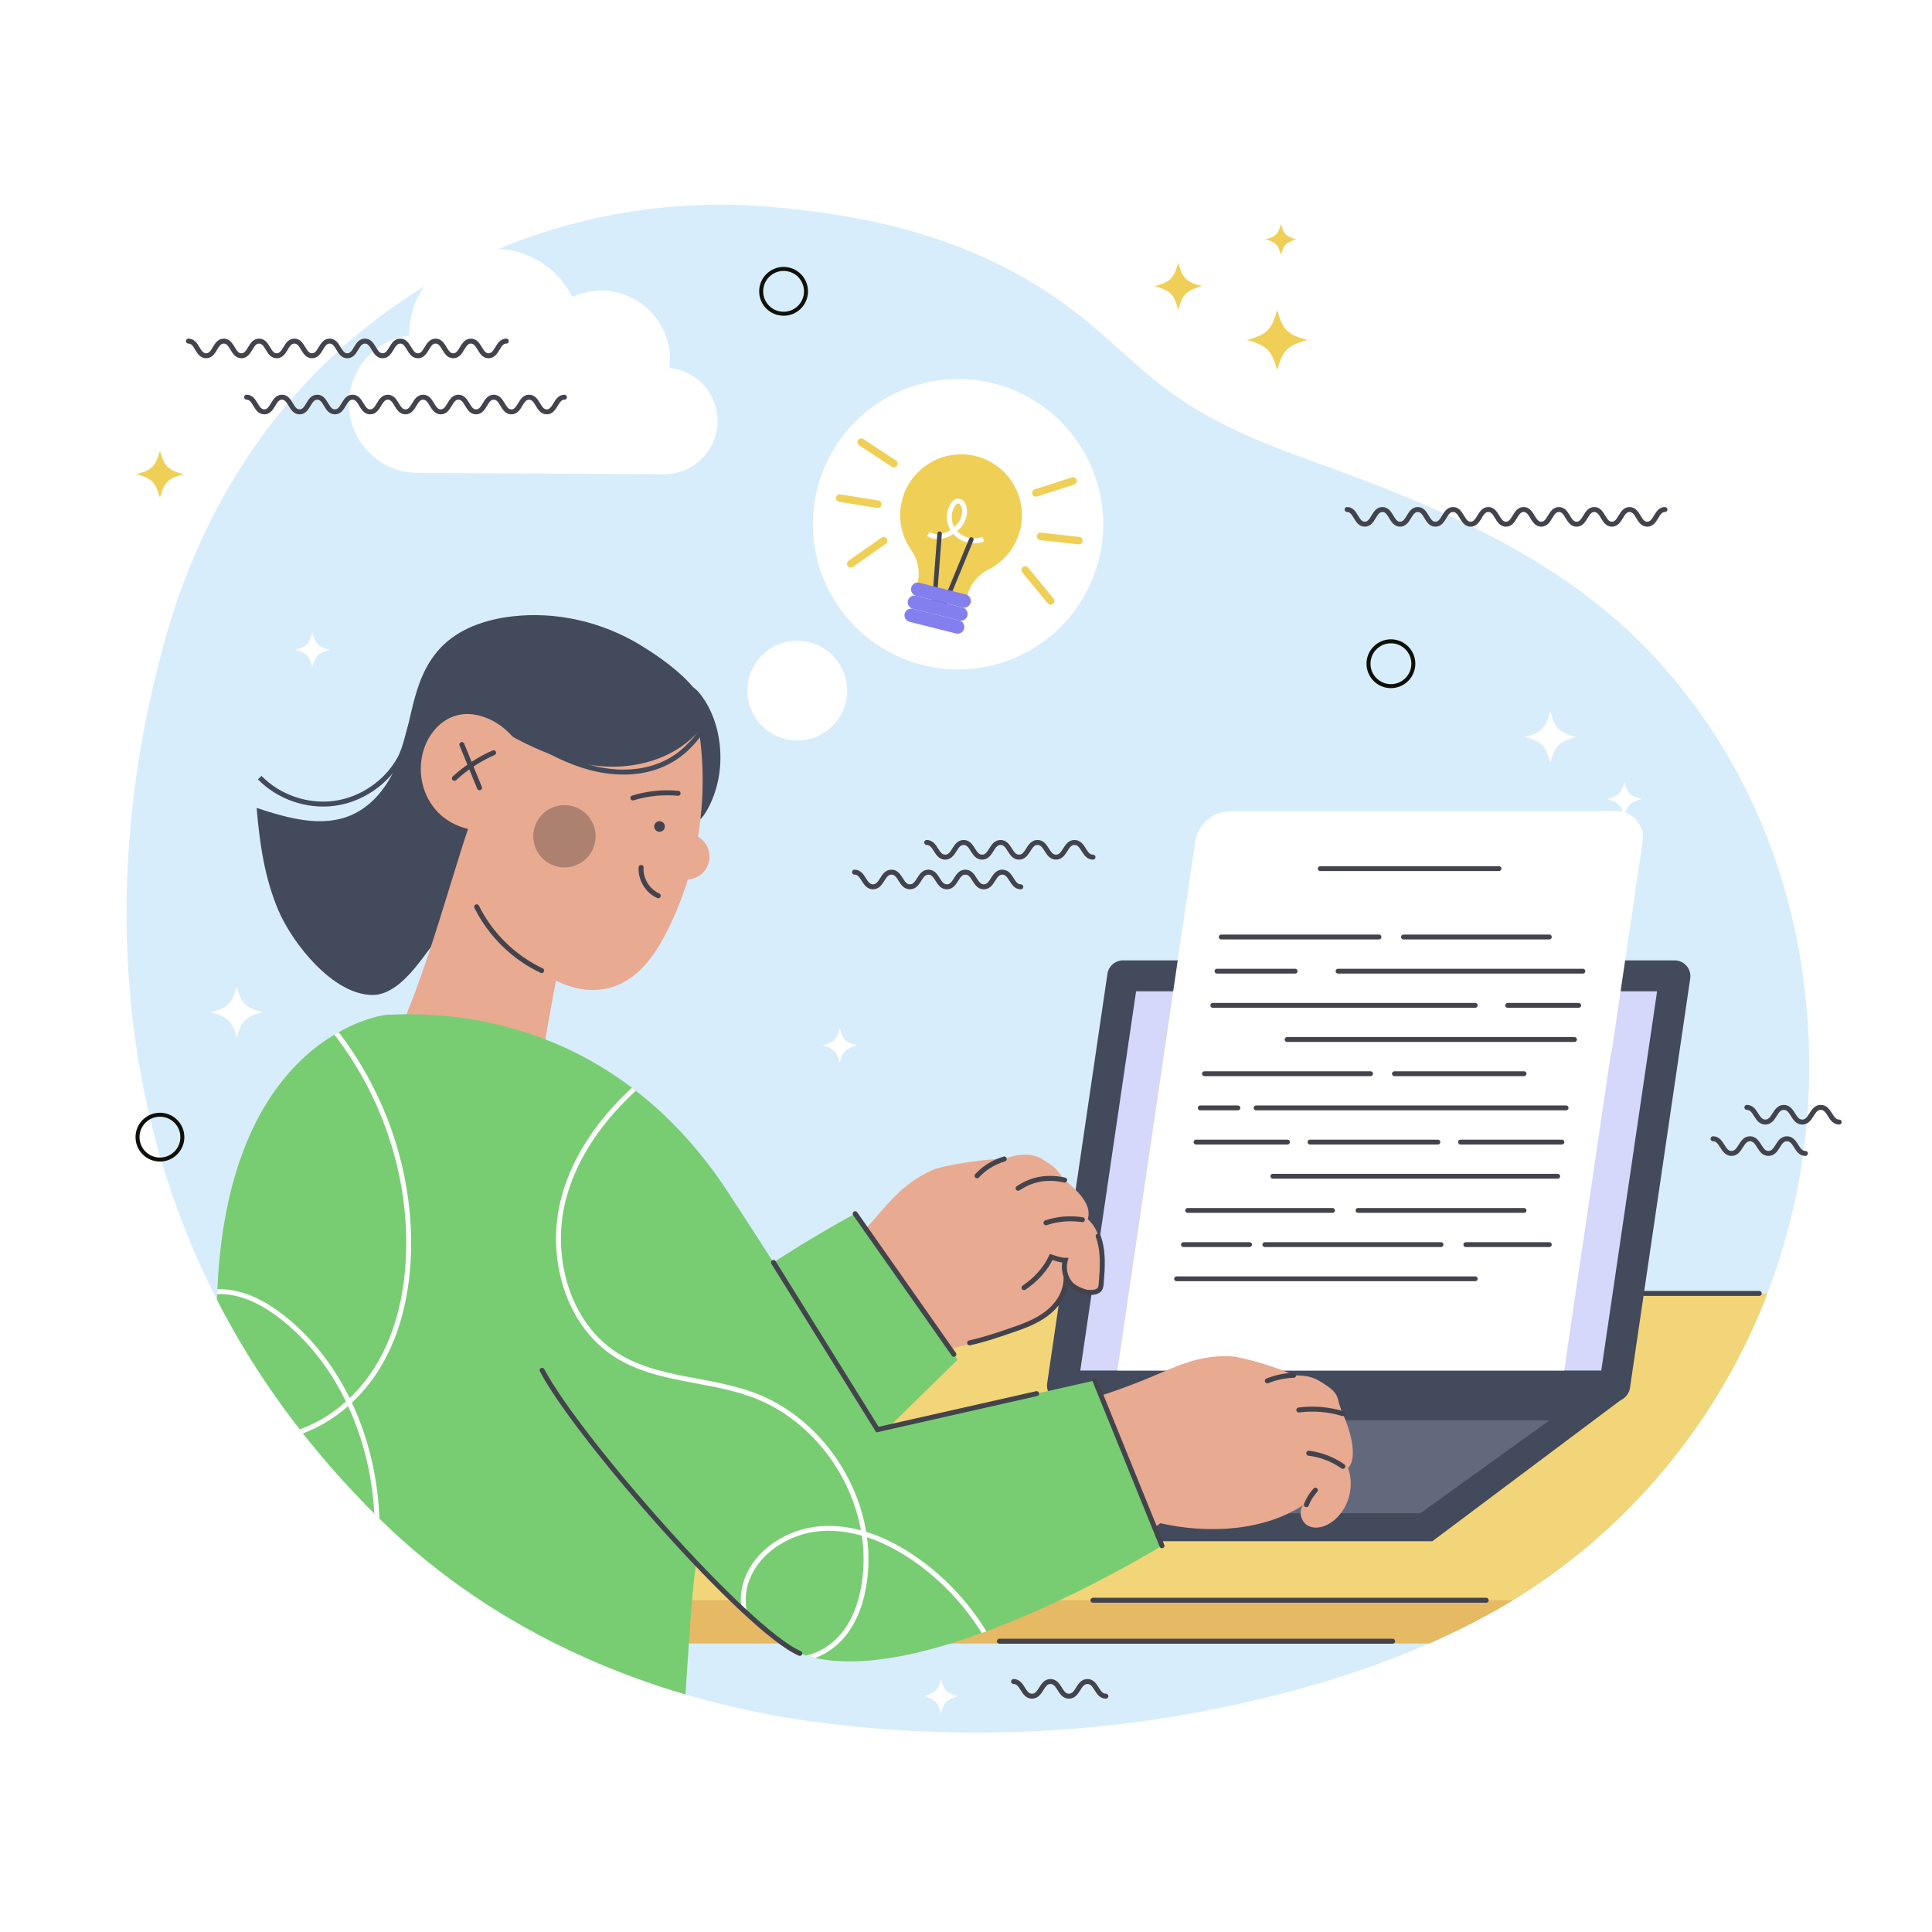 <?xml version="1.0" encoding="utf-8"?>
<!-- Generator: Adobe Illustrator 27.5.0, SVG Export Plug-In . SVG Version: 6.00 Build 0)  -->
<svg version="1.1" xmlns="http://www.w3.org/2000/svg" xmlns:xlink="http://www.w3.org/1999/xlink" x="0px" y="0px"
	 viewBox="0 0 500 500" style="enable-background:new 0 0 500 500;" xml:space="preserve">
<g id="BACKGROUND">
	<rect style="fill:#FFFFFF;" width="500" height="500"/>
</g>
<g id="OBJECTS">
	<g>
		<g>
			<path style="fill:#D8EDFB;" d="M467.645,289.97c-0.24,2.84-0.56,5.67-0.94,8.47c-2.41,17.62-7.63,34.51-15.32,50.08
				c-0.44,0.9-0.89,1.79-1.36,2.67l-0.39,0.75c-2.25,4.32-4.71,8.54-7.35,12.62c-13.36,20.69-31.51,38.27-52.74,50.78
				c-0.25,0.14-0.49,0.29-0.74,0.43c-5.67,3.3-11.58,6.3-17.66,9.01c-8.31,3.71-16.92,6.89-25.66,9.62c-1.13,0.35-2.27,0.7-3.4,1.03
				c-1.48,0.45-2.96,0.87-4.44,1.29c-7.94,2.23-15.94,4.11-23.85,5.69l-0.75,0.15c-2.24,0.44-4.49,0.86-6.75,1.25
				c-1.54,0.27-3.08,0.53-4.63,0.76c-1.33,0.22-2.67,0.42-4.01,0.61c-2.45,0.36-4.91,0.69-7.38,0.98c-0.1,0.01-0.21,0.03-0.31,0.03
				c-0.02,0.01-0.05,0.01-0.08,0.01c-19.39,2.31-39.01,2.78-58.47,1.49c-7.2-0.48-14.38-1.21-21.52-2.2
				c-10.44-1.45-20.78-3.6-30.88-6.49c-0.54-0.16-1.08-0.31-1.62-0.48c-9.37-2.75-18.51-6.13-27.36-10.17
				c-18.99-8.66-36.56-20.33-51.69-35.18c-9.52-9.34-17.74-18.92-24.81-28.61c-6.81-9.32-12.57-18.76-17.39-28.19
				c-6.26-12.19-10.98-24.36-14.48-36.29c-1.09-3.68-2.05-7.33-2.9-10.95v-0.01c-13.78-58.13-0.08-108.31,3.38-121.47
				c5.93-22.52,16.34-43.92,31.2-61.92c0.48-0.58,0.96-1.16,1.46-1.74c4.05-4.76,8.41-9.24,13.03-13.43
				c6.75-6.11,14.06-11.59,21.84-16.33c0.01-0.01,0.02-0.01,0.03-0.02c1.78-1.08,3.58-2.13,5.41-3.13
				c4.48-2.46,9.09-4.68,13.84-6.65c0,0,0,0,0.01,0c21.88-9.14,46.01-12.91,69.64-10.96c29.34,2.42,56.13,9.17,79.74,27.34
				c9.37,7.22,17.47,16.07,27.31,22.63c9.81,6.54,20.79,11.16,31.84,15.13c12.28,4.41,24.69,9.05,36.68,14.52h0.01
				c19.56,8.9,37.98,19.98,52.89,35.76c25.14,26.61,38.72,60.58,40.87,97.24C468.415,274.14,468.305,282.12,467.645,289.97z"/>
		</g>
		<g>
			<defs>
				<path id="SVGID_1_" d="M467.645,289.97c-0.24,2.84-0.56,5.67-0.94,8.47c-2.41,17.62-7.63,34.51-15.32,50.08
					c-0.44,0.9-0.89,1.79-1.36,2.67l-0.39,0.75c-2.25,4.32-4.71,8.54-7.35,12.62c-13.36,20.69-31.51,38.27-52.74,50.78
					c-0.25,0.14-0.49,0.29-0.74,0.43c-5.67,3.3-11.58,6.3-17.66,9.01c-8.31,3.71-16.92,6.89-25.66,9.62
					c-1.13,0.35-2.27,0.7-3.4,1.03c-1.48,0.45-2.96,0.87-4.44,1.29c-7.94,2.23-15.94,4.11-23.85,5.69l-0.75,0.15
					c-2.24,0.44-4.49,0.86-6.75,1.25c-1.54,0.27-3.08,0.53-4.63,0.76c-1.33,0.22-2.67,0.42-4.01,0.61
					c-2.45,0.36-4.91,0.69-7.38,0.98c-0.1,0.01-0.21,0.03-0.31,0.03c-0.02,0.01-0.05,0.01-0.08,0.01
					c-19.39,2.31-39.01,2.78-58.47,1.49c-7.2-0.48-14.38-1.21-21.52-2.2c-10.44-1.45-20.78-3.6-30.88-6.49
					c-0.54-0.16-1.08-0.31-1.62-0.48c-9.37-2.75-18.51-6.13-27.36-10.17c-18.99-8.66-36.56-20.33-51.69-35.18
					c-9.52-9.34-17.74-18.92-24.81-28.61c-6.81-9.32-12.57-18.76-17.39-28.19c-6.26-12.19-10.98-24.36-14.48-36.29
					c-1.09-3.68-2.05-7.33-2.9-10.95v-0.01c-13.78-58.13-0.08-108.31,3.38-121.47c5.93-22.52,16.34-43.92,31.2-61.92
					c0.48-0.58,0.96-1.16,1.46-1.74c4.05-4.76,8.41-9.24,13.03-13.43c6.75-6.11,14.06-11.59,21.84-16.33
					c0.01-0.01,0.02-0.01,0.03-0.02c1.78-1.08,3.58-2.13,5.41-3.13c4.48-2.46,9.09-4.68,13.84-6.65c0,0,0,0,0.01,0
					c21.88-9.14,46.01-12.91,69.64-10.96c29.34,2.42,56.13,9.17,79.74,27.34c9.37,7.22,17.47,16.07,27.31,22.63
					c9.81,6.54,20.79,11.16,31.84,15.13c12.28,4.41,24.69,9.05,36.68,14.52h0.01c19.56,8.9,37.98,19.98,52.89,35.76
					c25.14,26.61,38.72,60.58,40.87,97.24C468.415,274.14,468.305,282.12,467.645,289.97z"/>
			</defs>
			<clipPath id="SVGID_00000087400705270467075920000006214075855537335737_">
				<use xlink:href="#SVGID_1_"  style="overflow:visible;"/>
			</clipPath>
			<g style="clip-path:url(#SVGID_00000087400705270467075920000006214075855537335737_);">
				<path style="fill:#F2D578;" d="M521.387,334.734c-2.942,5.374-6.159,10.624-9.611,15.7
					c-17.47,25.739-41.203,47.61-68.964,63.173c-0.327,0.174-0.641,3.361-0.968,3.535H150.035v-82.408H521.387z"/>
				<path style="fill:#E6B964;" d="M441.844,414.142c-7.414,4.105-15.142,7.837-23.093,11.209H150.035v-11.209H441.844z"/>
			</g>
			<g style="clip-path:url(#SVGID_00000087400705270467075920000006214075855537335737_);">
				
					<line style="fill:none;stroke:#43434D;stroke-width:1.286;stroke-linecap:round;stroke-miterlimit:10;" x1="455.287" y1="334.734" x2="425.198" y2="334.734"/>
				
					<line style="fill:none;stroke:#43434D;stroke-width:1.286;stroke-linecap:round;stroke-miterlimit:10;" x1="384.619" y1="414.142" x2="282.862" y2="414.142"/>
				
					<line style="fill:none;stroke:#43434D;stroke-width:1.286;stroke-linecap:round;stroke-miterlimit:10;" x1="360.409" y1="424.744" x2="258.652" y2="424.744"/>
			</g>
		</g>
		<path style="fill:#FFFFFF;" d="M173.244,95.233c0.088-0.717,0.147-1.442,0.147-2.182c0-9.857-7.991-17.848-17.848-17.848
			c-2.663,0-5.181,0.599-7.451,1.645c-3.634-7.354-11.189-12.423-19.947-12.423c-12.295,0-22.262,9.967-22.262,22.261
			c0,0.055,0.008,0.107,0.008,0.162c-8.778,1.122-15.568,8.604-15.568,17.687c0,9.857,7.991,17.848,17.848,17.848l63.74,0.347
			c7.611,0,13.781-6.17,13.781-13.782C185.692,101.786,180.23,95.904,173.244,95.233z"/>
		<g>
			<path style="fill:none;stroke:#0F1109;stroke-width:1.034;stroke-linecap:round;stroke-miterlimit:10;" d="M365.769,171.77
				c0-3.204-2.597-5.801-5.801-5.801c-3.204,0-5.801,2.597-5.801,5.801c0,3.204,2.597,5.801,5.801,5.801
				C363.172,177.571,365.769,174.974,365.769,171.77z"/>
			<path style="fill:none;stroke:#0F1109;stroke-width:1.034;stroke-linecap:round;stroke-miterlimit:10;" d="M47.192,294.291
				c0-3.204-2.597-5.801-5.801-5.801c-3.204,0-5.801,2.597-5.801,5.801c0,3.204,2.597,5.801,5.801,5.801
				C44.595,300.092,47.192,297.495,47.192,294.291z"/>
			<path style="fill:none;stroke:#0F1109;stroke-width:1.034;stroke-linecap:round;stroke-miterlimit:10;" d="M208.594,75.399
				c0-3.204-2.597-5.801-5.801-5.801c-3.204,0-5.801,2.597-5.801,5.801c0,3.204,2.597,5.801,5.801,5.801
				C205.997,81.2,208.594,78.603,208.594,75.399z"/>
			<path style="fill:#EFCF56;" d="M331.508,57.954c-0.737,2.67-1.335,3.267-4.005,4.005c2.67,0.737,3.267,1.335,4.005,4.005
				c0.737-2.67,1.335-3.267,4.005-4.005C332.843,61.221,332.245,60.624,331.508,57.954z"/>
			<path style="fill:#EFCF56;" d="M330.529,80.166c-1.442,5.222-2.611,6.391-7.833,7.833c5.222,1.442,6.391,2.611,7.833,7.833
				c1.442-5.222,2.611-6.391,7.833-7.833C333.139,86.557,331.97,85.388,330.529,80.166z"/>
			<path style="fill:#EFCF56;" d="M304.934,67.973c-1.122,4.064-2.032,4.974-6.096,6.096c4.064,1.122,4.974,2.032,6.096,6.096
				c1.122-4.064,2.032-4.974,6.096-6.096C306.966,72.947,306.056,72.037,304.934,67.973z"/>
			<path style="fill:#EFCF56;" d="M41.391,116.633c-1.122,4.064-2.032,4.974-6.096,6.096c4.064,1.122,4.974,2.032,6.096,6.096
				c1.122-4.064,2.032-4.974,6.096-6.096C43.423,121.607,42.513,120.697,41.391,116.633z"/>
			<path style="fill:#FFFFFF;" d="M217.321,266.112c-0.818,2.962-1.481,3.625-4.443,4.443c2.962,0.818,3.625,1.481,4.443,4.443
				c0.818-2.962,1.481-3.625,4.443-4.443C218.802,269.737,218.139,269.074,217.321,266.112z"/>
			<path style="fill:#FFFFFF;" d="M243.514,434.529c-0.818,2.962-1.481,3.625-4.443,4.443c2.962,0.818,3.625,1.481,4.443,4.443
				c0.818-2.962,1.481-3.625,4.443-4.443C244.995,438.154,244.332,437.491,243.514,434.529z"/>
			<path style="fill:#FFFFFF;" d="M420.371,202.363c-0.818,2.962-1.481,3.625-4.443,4.443c2.962,0.818,3.625,1.481,4.443,4.443
				c0.818-2.962,1.481-3.625,4.443-4.443C421.852,205.988,421.189,205.325,420.371,202.363z"/>
			<path style="fill:#FFFFFF;" d="M401.24,184.098c-1.223,4.427-2.213,5.418-6.64,6.64c4.427,1.222,5.418,2.213,6.64,6.64
				c1.222-4.427,2.213-5.418,6.64-6.64C403.453,189.516,402.462,188.525,401.24,184.098z"/>
			<path style="fill:#FFFFFF;" d="M61.261,255.336c-1.223,4.427-2.214,5.418-6.64,6.64c4.427,1.222,5.418,2.214,6.64,6.64
				c1.222-4.427,2.213-5.418,6.64-6.64C63.475,260.754,62.484,259.763,61.261,255.336z"/>
			<path style="fill:#FFFFFF;" d="M80.848,163.72c-0.818,2.962-1.481,3.625-4.443,4.443c2.962,0.818,3.625,1.481,4.443,4.443
				c0.818-2.962,1.481-3.625,4.443-4.443C82.329,167.345,81.666,166.682,80.848,163.72z"/>
		</g>
		<g>
			<path style="fill:none;stroke:#43434D;stroke-width:1.286;stroke-linecap:round;stroke-miterlimit:10;" d="M48.775,88.278
				c2.284,0,2.284,3.795,4.567,3.795c2.284,0,2.284-3.795,4.568-3.795c2.284,0,2.284,3.795,4.567,3.795
				c2.284,0,2.284-3.795,4.569-3.795c2.285,0,2.285,3.795,4.569,3.795c2.284,0,2.284-3.795,4.569-3.795
				c2.282,0,2.282,3.795,4.564,3.795c2.284,0,2.284-3.795,4.568-3.795c2.283,0,2.283,3.795,4.566,3.795
				c2.284,0,2.284-3.795,4.568-3.795c2.285,0,2.285,3.795,4.57,3.795c2.285,0,2.285-3.795,4.57-3.795
				c2.285,0,2.285,3.795,4.57,3.795c2.284,0,2.284-3.795,4.569-3.795c2.285,0,2.285,3.795,4.569,3.795
				c2.287,0,2.287-3.795,4.573-3.795c2.288,0,2.288,3.795,4.576,3.795c2.288,0,2.288-3.795,4.576-3.795"/>
			<path style="fill:none;stroke:#43434D;stroke-width:1.286;stroke-linecap:round;stroke-miterlimit:10;" d="M239.834,218.033
				c2.389,0,2.389,3.795,4.777,3.795c2.39,0,2.39-3.795,4.78-3.795c2.39,0,2.39,3.795,4.779,3.795c2.39,0,2.39-3.795,4.78-3.795
				c2.39,0,2.39,3.795,4.781,3.795c2.389,0,2.389-3.795,4.778-3.795c2.391,0,2.391,3.795,4.782,3.795
				c2.393,0,2.393-3.795,4.786-3.795s2.393,3.795,4.785,3.795"/>
			<path style="fill:none;stroke:#43434D;stroke-width:1.286;stroke-linecap:round;stroke-miterlimit:10;" d="M452.088,286.593
				c2.389,0,2.389,3.795,4.777,3.795c2.39,0,2.39-3.795,4.78-3.795c2.39,0,2.39,3.795,4.779,3.795c2.39,0,2.39-3.795,4.78-3.795
				c2.39,0,2.39,3.795,4.781,3.795"/>
			<path style="fill:none;stroke:#43434D;stroke-width:1.286;stroke-linecap:round;stroke-miterlimit:10;" d="M443.339,294.712
				c2.389,0,2.389,3.795,4.777,3.795c2.39,0,2.39-3.795,4.78-3.795c2.39,0,2.39,3.795,4.779,3.795c2.39,0,2.39-3.795,4.78-3.795
				c2.39,0,2.39,3.795,4.781,3.795"/>
			<path style="fill:none;stroke:#43434D;stroke-width:1.286;stroke-linecap:round;stroke-miterlimit:10;" d="M262.308,435.177
				c2.389,0,2.389,3.795,4.777,3.795c2.39,0,2.39-3.795,4.78-3.795c2.39,0,2.39,3.795,4.779,3.795c2.39,0,2.39-3.795,4.78-3.795
				c2.39,0,2.39,3.795,4.781,3.795"/>
			<path style="fill:none;stroke:#43434D;stroke-width:1.286;stroke-linecap:round;stroke-miterlimit:10;" d="M221.154,225.712
				c2.389,0,2.389,3.795,4.777,3.795c2.39,0,2.39-3.795,4.779-3.795s2.39,3.795,4.779,3.795c2.39,0,2.39-3.795,4.78-3.795
				c2.39,0,2.39,3.795,4.781,3.795c2.389,0,2.389-3.795,4.778-3.795c2.391,0,2.391,3.795,4.782,3.795
				c2.393,0,2.393-3.795,4.786-3.795c2.393,0,2.393,3.795,4.786,3.795"/>
			<path style="fill:none;stroke:#43434D;stroke-width:1.286;stroke-linecap:round;stroke-miterlimit:10;" d="M348.637,131.865
				c2.284,0,2.284,3.794,4.567,3.794c2.284,0,2.284-3.794,4.569-3.794c2.284,0,2.284,3.794,4.567,3.794
				c2.284,0,2.284-3.794,4.569-3.794c2.285,0,2.285,3.794,4.569,3.794c2.284,0,2.284-3.794,4.569-3.794
				c2.282,0,2.282,3.794,4.564,3.794c2.284,0,2.284-3.794,4.568-3.794c2.283,0,2.283,3.794,4.566,3.794
				c2.284,0,2.284-3.794,4.568-3.794c2.285,0,2.285,3.794,4.57,3.794c2.285,0,2.285-3.794,4.57-3.794
				c2.285,0,2.285,3.794,4.57,3.794c2.284,0,2.284-3.794,4.569-3.794c2.285,0,2.285,3.794,4.569,3.794
				c2.287,0,2.287-3.794,4.573-3.794c2.288,0,2.288,3.794,4.576,3.794c2.288,0,2.288-3.794,4.576-3.794"/>
			<path style="fill:none;stroke:#43434D;stroke-width:1.286;stroke-linecap:round;stroke-miterlimit:10;" d="M63.827,102.794
				c2.284,0,2.284,3.795,4.567,3.795c2.284,0,2.284-3.795,4.569-3.795c2.284,0,2.284,3.795,4.567,3.795
				c2.284,0,2.284-3.795,4.568-3.795c2.285,0,2.285,3.795,4.569,3.795c2.284,0,2.284-3.795,4.568-3.795
				c2.282,0,2.282,3.795,4.564,3.795c2.284,0,2.284-3.795,4.568-3.795c2.283,0,2.283,3.795,4.566,3.795
				c2.284,0,2.284-3.795,4.568-3.795c2.285,0,2.285,3.795,4.57,3.795c2.285,0,2.285-3.795,4.57-3.795
				c2.285,0,2.285,3.795,4.57,3.795c2.284,0,2.284-3.795,4.569-3.795c2.285,0,2.285,3.795,4.569,3.795
				c2.287,0,2.287-3.795,4.573-3.795c2.288,0,2.288,3.795,4.576,3.795c2.288,0,2.288-3.795,4.577-3.795"/>
		</g>
		<g>
			
				<ellipse transform="matrix(0.972 -0.234 0.234 0.972 -24.865 61.655)" style="fill:#FFFFFF;" cx="247.962" cy="135.842" rx="37.577" ry="37.577"/>
			
				<ellipse transform="matrix(0.707 -0.707 0.707 0.707 -65.933 198.282)" style="fill:#FFFFFF;" cx="206.381" cy="178.73" rx="12.905" ry="12.905"/>
			<g>
				<g>
					<path style="fill:#EFCF56;" d="M263.995,137.177c2.267-9.012-3.728-18.165-13.205-19.462
						c-7.232-0.99-14.338,3.295-16.848,10.149c-1.878,5.129-0.949,10.451,1.876,14.487c1.712,2.444,2.387,5.464,1.659,8.358
						l-0.424,1.685l12.922,3.25l0.406-1.615c0.737-2.93,2.783-5.302,5.477-6.67C259.773,145.371,262.839,141.77,263.995,137.177z"/>
					<path style="fill:none;stroke:#FFFFFF;stroke-width:1.264;stroke-miterlimit:10;" d="M240.262,138.192
						c0.917,0.594,2.062,0.785,3.146,0.644c1.084-0.141,2.109-0.598,3.019-1.204c1.035-0.69,1.946-1.593,2.532-2.69
						c0.587-1.097,0.832-2.396,0.561-3.611c-0.102-0.455-0.281-0.906-0.609-1.238c-0.327-0.331-0.824-0.521-1.272-0.395
						c-0.383,0.108-0.672,0.419-0.905,0.742c-1.037,1.435-1.332,3.364-0.823,5.06c0.509,1.696,1.795,3.13,3.403,3.869
						c1.608,0.74,3.51,0.789,5.174,0.186"/>
					<polyline style="fill:none;stroke:#43434D;stroke-width:1.177;stroke-linecap:round;stroke-miterlimit:10;" points="
						243.162,138.132 241.842,155.387 244.593,156.079 251.379,139.608 					"/>
					<g>
						<path style="fill:#837FEE;" d="M249.099,157.212l-12.015-3.023c-0.929-0.234-1.493-1.176-1.259-2.106l0,0
							c0.234-0.929,1.177-1.493,2.106-1.259l12.015,3.022c0.929,0.234,1.493,1.176,1.259,2.106l0,0
							C250.971,156.882,250.028,157.446,249.099,157.212z"/>
						<path style="fill:#837FEE;" d="M248.252,160.577l-12.015-3.022c-0.929-0.234-1.493-1.176-1.259-2.106l0,0
							c0.234-0.929,1.176-1.493,2.106-1.259l12.015,3.023c0.929,0.234,1.493,1.176,1.259,2.105l0,0
							C250.124,160.247,249.182,160.811,248.252,160.577z"/>
						<path style="fill:#837FEE;" d="M247.406,163.942l-12.015-3.022c-0.929-0.234-1.493-1.176-1.259-2.106l0,0
							c0.234-0.929,1.176-1.493,2.106-1.259l12.015,3.022c0.929,0.234,1.493,1.176,1.259,2.106l0,0
							C249.278,163.612,248.335,164.176,247.406,163.942z"/>
					</g>
				</g>
				<g>
					
						<line style="fill:none;stroke:#EFCF56;stroke-width:1.943;stroke-linecap:round;stroke-miterlimit:10;" x1="268.077" y1="127.565" x2="277.701" y2="124.481"/>
					
						<line style="fill:none;stroke:#EFCF56;stroke-width:1.943;stroke-linecap:round;stroke-miterlimit:10;" x1="269.306" y1="138.806" x2="279.207" y2="139.92"/>
					
						<line style="fill:none;stroke:#EFCF56;stroke-width:1.943;stroke-linecap:round;stroke-miterlimit:10;" x1="265.316" y1="147.516" x2="271.909" y2="155.527"/>
				</g>
				<g>
					
						<line style="fill:none;stroke:#EFCF56;stroke-width:1.943;stroke-linecap:round;stroke-miterlimit:10;" x1="231.343" y1="119.977" x2="222.891" y2="114.437"/>
					
						<line style="fill:none;stroke:#EFCF56;stroke-width:1.943;stroke-linecap:round;stroke-miterlimit:10;" x1="227.16" y1="130.483" x2="217.321" y2="128.915"/>
					
						<line style="fill:none;stroke:#EFCF56;stroke-width:1.943;stroke-linecap:round;stroke-miterlimit:10;" x1="228.682" y1="139.942" x2="220.19" y2="145.903"/>
				</g>
			</g>
		</g>
		<g>
			<g>
				<path style="fill:#424A5B;" d="M275.062,362.686H417.78c2.034,0,3.76-1.491,4.056-3.503l15.59-105.945
					c0.364-2.475-1.554-4.696-4.056-4.696H290.653c-2.034,0-3.76,1.491-4.056,3.503l-15.59,105.945
					C270.642,360.464,272.561,362.686,275.062,362.686z"/>
				<polygon style="fill:#424A5B;" points="219.681,398.872 370.686,398.872 420.529,361.533 269.525,361.533 				"/>
				<polygon style="fill:#63697D;" points="237.943,391.628 271.391,367.567 401.021,367.567 367.574,391.628 				"/>
				<polygon style="fill:#D5D7FB;" points="414.412,354.687 428.855,256.541 294.019,256.541 279.577,354.687 				"/>
			</g>
			<g>
				<path style="fill:#FFFFFF;" d="M309.317,217.852c0.672-4.559,4.583-7.935,9.19-7.935h96.871h3.008
					c4.157,0,7.344,3.691,6.738,7.803l-0.019,0.131l-8.039,54.606l-0.112-0.224l-12.142,82.45H289.176L309.317,217.852z"/>
				<g>
					
						<line style="fill:none;stroke:#43434D;stroke-width:1.25;stroke-linecap:round;stroke-miterlimit:10;" x1="387.942" y1="224.801" x2="341.687" y2="224.801"/>
					
						<line style="fill:none;stroke:#43434D;stroke-width:1.25;stroke-linecap:round;stroke-miterlimit:10;" x1="356.876" y1="242.493" x2="316.045" y2="242.493"/>
					
						<line style="fill:none;stroke:#43434D;stroke-width:1.25;stroke-linecap:round;stroke-miterlimit:10;" x1="400.965" y1="242.493" x2="363.218" y2="242.493"/>
					
						<line style="fill:none;stroke:#43434D;stroke-width:1.25;stroke-linecap:round;stroke-miterlimit:10;" x1="335.174" y1="251.339" x2="314.959" y2="251.339"/>
					
						<line style="fill:none;stroke:#43434D;stroke-width:1.25;stroke-linecap:round;stroke-miterlimit:10;" x1="409.651" y1="251.339" x2="346.286" y2="251.339"/>
					
						<line style="fill:none;stroke:#43434D;stroke-width:1.25;stroke-linecap:round;stroke-miterlimit:10;" x1="381.794" y1="260.185" x2="313.873" y2="260.185"/>
					
						<line style="fill:none;stroke:#43434D;stroke-width:1.25;stroke-linecap:round;stroke-miterlimit:10;" x1="408.565" y1="260.185" x2="390.178" y2="260.185"/>
					
						<line style="fill:none;stroke:#43434D;stroke-width:1.25;stroke-linecap:round;stroke-miterlimit:10;" x1="407.479" y1="269.031" x2="333.095" y2="269.031"/>
					
						<line style="fill:none;stroke:#43434D;stroke-width:1.25;stroke-linecap:round;stroke-miterlimit:10;" x1="354.705" y1="277.877" x2="311.702" y2="277.877"/>
					
						<line style="fill:none;stroke:#43434D;stroke-width:1.25;stroke-linecap:round;stroke-miterlimit:10;" x1="394.421" y1="277.877" x2="360.882" y2="277.877"/>
					
						<line style="fill:none;stroke:#43434D;stroke-width:1.25;stroke-linecap:round;stroke-miterlimit:10;" x1="320.369" y1="286.723" x2="310.616" y2="286.723"/>
					
						<line style="fill:none;stroke:#43434D;stroke-width:1.25;stroke-linecap:round;stroke-miterlimit:10;" x1="405.308" y1="286.723" x2="325.067" y2="286.723"/>
					
						<line style="fill:none;stroke:#43434D;stroke-width:1.25;stroke-linecap:round;stroke-miterlimit:10;" x1="333.203" y1="295.569" x2="309.53" y2="295.569"/>
					
						<line style="fill:none;stroke:#43434D;stroke-width:1.25;stroke-linecap:round;stroke-miterlimit:10;" x1="372.123" y1="295.569" x2="339.024" y2="295.569"/>
					
						<line style="fill:none;stroke:#43434D;stroke-width:1.25;stroke-linecap:round;stroke-miterlimit:10;" x1="404.222" y1="295.569" x2="377.969" y2="295.569"/>
					
						<line style="fill:none;stroke:#43434D;stroke-width:1.25;stroke-linecap:round;stroke-miterlimit:10;" x1="403.136" y1="304.415" x2="329.414" y2="304.415"/>
					
						<line style="fill:none;stroke:#43434D;stroke-width:1.25;stroke-linecap:round;stroke-miterlimit:10;" x1="344.866" y1="313.261" x2="307.359" y2="313.261"/>
					
						<line style="fill:none;stroke:#43434D;stroke-width:1.25;stroke-linecap:round;stroke-miterlimit:10;" x1="394.421" y1="313.261" x2="351.448" y2="313.261"/>
					
						<line style="fill:none;stroke:#43434D;stroke-width:1.25;stroke-linecap:round;stroke-miterlimit:10;" x1="323.384" y1="322.107" x2="306.273" y2="322.107"/>
					
						<line style="fill:none;stroke:#43434D;stroke-width:1.25;stroke-linecap:round;stroke-miterlimit:10;" x1="372.934" y1="322.107" x2="327.341" y2="322.107"/>
					
						<line style="fill:none;stroke:#43434D;stroke-width:1.25;stroke-linecap:round;stroke-miterlimit:10;" x1="400.965" y1="322.107" x2="379.349" y2="322.107"/>
					
						<line style="fill:none;stroke:#43434D;stroke-width:1.25;stroke-linecap:round;stroke-miterlimit:10;" x1="381.794" y1="330.953" x2="304.501" y2="330.953"/>
				</g>
			</g>
		</g>
		<g>
			<g>
				<g>
					<g>
						<g>
							<path style="fill:#E8AA91;" d="M231.805,363.48c5.072-3.65,9.302-8.462,12.27-13.96c8.214-1.906,20.39-4.818,27.01-10.417
								c3.284-2.778,4.456-6.165,4.523-10.539c-1.372,1.997,4.369,5.434,6.791,5.364c2.422-0.07,2.285-2.162,2.354-4.584
								c0.198-6.877,0.304-10.456-3.237-13.869c1.239-3.753-2.919-7.58-5.98-10.08c-2.368-2.857-1.358-2.588-5.815-5.413
								c-2.595-1.644-6.328-1.43-9.823-0.039c-3.473-0.213-15.495,1.49-18.671,2.91c-7.776,3.474-11.622,8.956-16.34,14.223
								c-10.874,12.138-19.429,18.976-32.782,28.318C201.537,355.239,218.231,362.212,231.805,363.48z"/>
							<path style="fill:none;stroke:#43434D;stroke-width:1.286;stroke-linecap:round;stroke-miterlimit:10;" d="M280.122,315.664
								c-3.145-0.505-6.411-0.231-9.428,0.792"/>
							<path style="fill:none;stroke:#43434D;stroke-width:1.286;stroke-linecap:round;stroke-miterlimit:10;" d="M275.537,305.395
								c-5.079-1.105-8.841,0.019-12.046,2.123"/>
							<path style="fill:none;stroke:#43434D;stroke-width:1.286;stroke-linecap:round;stroke-miterlimit:10;" d="M259.899,299.944
								c-3.03,0.891-5.469,2.622-7.028,4.354"/>
						</g>
						<path style="fill:none;stroke:#43434D;stroke-width:1.286;stroke-linecap:round;stroke-miterlimit:10;" d="M284.198,319.914
							c1.444,3.851,1.132,8.107,0.801,12.206c-0.046,0.566-0.107,1.17-0.467,1.608c-0.354,0.43-0.928,0.61-1.478,0.698
							c-2.166,0.345-4.483-0.48-5.944-2.117s-2.018-4.032-1.43-6.145c-1.176,0-2.508-0.515-3.637-0.846
							c-1.452,3.159-4.129,5.998-7.023,7.924"/>
						<path style="fill:none;stroke:#43434D;stroke-width:1.286;stroke-linecap:round;stroke-miterlimit:10;" d="M275.897,330.785
							c0.065,3.248-1.72,6.331-4.164,8.472c-2.444,2.141-5.492,3.462-8.56,4.533c-3.936,1.375-8.192,2.846-12.241,3.746"/>
					</g>
					<path style="fill:#78CD72;" d="M206.631,392.269l41.202-40.381l-26.521-37.78c0,0-57.206,30.042-69.683,59.802
						c18.713,6.197,37.318,12.749,55.748,19.879C206.894,392.803,206.631,392.269,206.631,392.269z"/>
				</g>
				<g>
					<path style="fill:#424A5B;" d="M183.035,209.579c-1.042,1.874-2.583,3.796-4.72,3.969c-2.514,0.203-4.491-2.091-5.688-4.312
						c-3.433-6.366-4.249-13.86-3.784-21.077c0.264-4.088,1.232-7.934,4.962-10.164c2.712-1.621,5.199-1.062,7.185,1.351
						c4.305,5.23,5.946,12.776,5.337,19.401C185.98,202.531,184.885,206.254,183.035,209.579z"/>
					<path style="fill:#E8AA91;" d="M125.042,217.209c1.589,9.794,3.327,19.964,9.032,28.082c5.705,8.118,16.627,13.49,25.778,9.654
						c6.048-2.535,10.012-8.385,12.94-14.253c8.614-17.26,11.214-37.451,7.253-56.33c-1.957-9.327-12.351-12.57-21.881-12.475
						c-9.53,0.094-18.449,5.943-23.663,13.921C129.288,193.786,123.516,207.802,125.042,217.209z"/>
					<path style="fill:#424A5B;" d="M107.203,250.707c1.694-2.006,3.179-4.106,4.429-5.762c5.703-7.555,10.036-16.396,13.01-25.152
						c3.008-8.853,7.318-20.131,7.352-29.482c7.774,4.29,16.261,7.701,25.133,8.076c8.871,0.375,18.2-2.655,23.923-9.444
						c6.641-7.878-9.898-18.68-15.156-21.901c-9.968-6.107-21.998-8.915-33.627-7.49c-6.764,0.828-13.634,3.179-18.293,8.152
						c-7.958,8.497-7.174,20.63-11.548,30.719c-2.313,5.335-6.194,10.228-11.532,12.534c-7.691,3.322-16.519,0.74-24.48-1.867
						c0.76,9.079,2.072,18.244,5.677,26.611c3.649,8.469,14.028,21.678,24.22,21.797
						C100.512,257.547,104.189,254.276,107.203,250.707z"/>
					<path style="fill:#E8AA91;" d="M121.813,212.517c-6.905,19.958-14.469,52.041-26.644,69.297
						c9.052,7.826,30.677,1.568,42.126,5.044c5.427-19.505,6.006-43.797,15.944-61.435c-2.788-0.533-4.515-3.075-6.741-4.837
						C140.165,215.57,128.147,217.532,121.813,212.517z"/>
					<path style="fill:#E8AA91;" d="M131.327,189.273c-3.036-2.848-7.365-4.834-11.442-4.432c-4.737,0.467-8.131,3.993-9.763,7.901
						c-2.556,6.12-1.206,14.262,4.858,18.925c4.913,3.777,12.327,4.431,17.162,1.513C140.589,208.081,138.38,195.89,131.327,189.273
						z"/>
					<path style="fill:none;stroke:#43434D;stroke-width:1.286;stroke-linecap:round;stroke-miterlimit:10;" d="M175.49,205.306
						c-3.93-0.369-7.932,0.041-11.705,1.2"/>
					<path style="fill:#43434D;" d="M169.411,213.372c0.288-0.703,1.092-1.04,1.796-0.752c0.704,0.288,1.04,1.092,0.752,1.796
						c-0.288,0.704-1.092,1.04-1.796,0.752C169.46,214.879,169.123,214.075,169.411,213.372z"/>
					<g>
						<path style="fill:none;stroke:#43434D;stroke-width:1.286;stroke-linecap:round;stroke-miterlimit:10;" d="M119.528,192.681
							c1.523,3.729,3.047,7.459,4.57,11.188"/>
						<path style="fill:none;stroke:#43434D;stroke-width:1.286;stroke-linecap:round;stroke-miterlimit:10;" d="M127.746,194.81
							c-3.718,1.626-7.164,3.874-10.149,6.624"/>
					</g>
					<path style="fill:#E8AA91;" d="M175.56,227.222c1.937,0.752,4.263,0.388,5.878-0.919c1.615-1.307,2.455-3.507,2.123-5.558
						c-0.332-2.051-1.823-3.874-3.768-4.605C178.092,218.964,175.941,223.948,175.56,227.222z"/>
					<path style="opacity:0.3;fill:#222221;" d="M138.612,213.372c1.689-4.123,6.401-6.095,10.524-4.406
						c4.122,1.689,6.095,6.401,4.406,10.524c-1.689,4.123-6.401,6.095-10.524,4.406
						C138.896,222.206,136.923,217.495,138.612,213.372z"/>
					<path style="fill:none;stroke:#424A5B;stroke-width:1.286;stroke-miterlimit:10;" d="M112.588,175.171
						c-2.2,3.36-4.079,6.928-5.611,10.64c-1.389,3.366-1.855,7.549-3.609,10.671c-3.451,6.144-9.899,10.509-16.886,11.43
						c-6.986,0.921-14.345-1.624-19.271-6.663"/>
					<path style="fill:none;stroke:#424A5B;stroke-width:1.286;stroke-miterlimit:10;" d="M137.296,191.563
						c4.807,2.956,9.878,5.58,15.327,7.048c5.449,1.468,11.322,1.732,16.698,0.015c3.116-0.995,6.028-2.69,8.381-4.969
						c2.094-2.029,5.121-5.278,4.969-8.402c-0.072-1.487-0.981-2.906-2.302-3.594"/>
					<path style="fill:none;stroke:#43434D;stroke-width:1.286;stroke-linecap:round;stroke-miterlimit:10;" d="M140.179,251.19
						c-7.237-3.416-13.264-9.334-16.812-16.508"/>
					<path style="fill:none;stroke:#43434D;stroke-width:1.286;stroke-linecap:round;stroke-miterlimit:10;" d="M165.922,224.49
						c-0.205,3.035,1.653,6.104,4.437,7.329"/>
				</g>
				<g>
					<path style="fill:#E8AA91;" d="M283.193,401.418c6.156-1.069,12.063-3.552,17.134-7.203
						c12.302,2.799,27.146,2.095,37.518-5.087c-2.106,1.198-1.363,4.828,0.847,5.822c2.21,0.994,4.855-0.021,6.693-1.6
						c3.73-3.204,5.186-8.803,3.49-13.419c2.753-2.836,0.297-10.499-1.365-14.085c-1.662-3.586-0.612-4.786-3.86-7.038
						c-3.13-2.17-4.534-2.88-8.864-2.88c-3.031-1.708-13.171-4.833-16.648-4.943c-8.513-0.269-14.366,2.984-20.91,5.663
						c-15.082,6.173-25.764,8.59-41.856,11.165C259.559,380.79,271.534,394.351,283.193,401.418z"/>
					<path style="fill:none;stroke:#43434D;stroke-width:1.286;stroke-linecap:round;stroke-miterlimit:10;" d="M347.537,379.492
						c-2.608-1.827-5.668-3.007-8.828-3.403"/>
					<path style="fill:none;stroke:#43434D;stroke-width:1.286;stroke-linecap:round;stroke-miterlimit:10;" d="M340.426,385.661
						c-1.004,1.093-1.804,2.373-2.346,3.755"/>
					<path style="fill:none;stroke:#43434D;stroke-width:1.286;stroke-linecap:round;stroke-miterlimit:10;" d="M347.509,365.847
						c-3.669-1.114-7.576-1.438-11.378-0.944"/>
					<path style="fill:none;stroke:#43434D;stroke-width:1.286;stroke-linecap:round;stroke-miterlimit:10;" d="M334.785,355.93
						c-2.329,0.072-4.645,0.562-6.803,1.44"/>
				</g>
				<g>
					<path style="fill:#78CD72;" d="M300.715,400.03c0,0-63.621,39.294-93.731,27.865c-8.28-3.15-17.629-14.095-26.699-23.515
						c-1.19,5.23-2.22,25.01-2.89,34.14c-9.37-2.75-18.51-6.13-27.36-10.17c-18.99-8.66-36.56-20.33-51.69-35.18
						c-9.52-9.34-17.74-18.92-24.81-28.61c-6.81-9.32-12.57-18.76-17.39-28.19c2.04-69.29,43.84-73.74,43.84-73.74
						c1.73-0.09,3.48-0.14,5.21-0.14c12.16-0.06,24.34,1.99,35.94,6.5c17.8,6.92,34.25,19.64,47.24,39.49
						c4.17,6.37,8.12,12.49,11.8,18.24c1.91,2.99,3.74,5.88,5.5,8.64c7,11.08,12.67,20.26,16.41,26.38c3.21,5.25,5,8.24,5,8.24
						l2.98-0.67l53.29-12.05l1.59,3.91l13.84,34.1L300.715,400.03z"/>
					<g>
						<defs>
							<path id="SVGID_00000133524705128482074000000010241868273525171080_" d="M300.715,400.03c0,0-63.621,39.294-93.731,27.865
								c-8.28-3.15-17.629-14.095-26.699-23.515c-1.19,5.23-2.22,25.01-2.89,34.14c-9.37-2.75-18.51-6.13-27.36-10.17
								c-18.99-8.66-36.56-20.33-51.69-35.18c-9.52-9.34-17.74-18.92-24.81-28.61c-6.81-9.32-12.57-18.76-17.39-28.19
								c2.04-69.29,43.84-73.74,43.84-73.74c1.73-0.09,3.48-0.14,5.21-0.14c12.16-0.06,24.34,1.99,35.94,6.5
								c17.8,6.92,34.25,19.64,47.24,39.49c4.17,6.37,8.12,12.49,11.8,18.24c1.91,2.99,3.74,5.88,5.5,8.64
								c7,11.08,12.67,20.26,16.41,26.38c3.21,5.25,5,8.24,5,8.24l2.98-0.67l53.29-12.05l1.59,3.91l13.84,34.1L300.715,400.03z"/>
						</defs>
						<clipPath id="SVGID_00000062908511172937854230000011042240729625535908_">
							<use xlink:href="#SVGID_00000133524705128482074000000010241868273525171080_"  style="overflow:visible;"/>
						</clipPath>
						<g style="clip-path:url(#SVGID_00000062908511172937854230000011042240729625535908_);">
							<g>
								<path style="fill:none;stroke:#FFFFFF;stroke-width:1.264;stroke-miterlimit:10;" d="M74.551,254.274
									c19.766,16.749,31.53,42.555,31.208,68.46c-0.135,10.845-2.374,21.875-8.04,31.122
									c-5.666,9.248-15.055,16.525-25.785,18.105c-10.73,1.581-22.536-3.284-27.781-12.777c-3.812-6.9-3.415-16.621,2.682-21.619
									c3.819-3.13,9.201-3.903,14.028-2.865c4.827,1.038,9.164,3.704,12.988,6.828c14.647,11.965,22.55,30.922,23.623,49.804
									c1.912,33.624-4.978,39.494-12.112,54.841"/>
								<path style="fill:none;stroke:#FFFFFF;stroke-width:1.264;stroke-miterlimit:10;" d="M173.37,274.374
									c-12.529,8.871-23.567,20.934-27.497,35.773c-3.931,14.84,0.824,32.592,13.858,40.702
									c10.301,6.409,23.393,5.913,34.808,10.022c19.092,6.872,31.932,28,29.239,48.112c-0.694,5.183-2.376,10.373-5.751,14.367
									c-3.376,3.994-8.646,6.612-13.826,5.901c-8.466-1.163-13.732-11.39-11.208-19.554s11.04-13.511,19.565-14.1
									c8.525-0.589,16.902,2.856,23.953,7.685c12.423,8.508,21.649,21.573,25.513,36.125"/>
							</g>
						</g>
					</g>
					<path style="fill:none;stroke:#43434D;stroke-width:1.286;stroke-linecap:round;stroke-miterlimit:10;" d="M206.984,427.895
						c-13.633-5.85-57.286-55.499-66.691-73.262"/>
				</g>
			</g>
		</g>
		<polyline style="fill:none;stroke:#43434D;stroke-width:1.286;stroke-linecap:round;stroke-miterlimit:10;" points="
			200.175,326.72 227.085,369.98 268.271,360.671 		"/>
		
			<line style="fill:none;stroke:#43434D;stroke-width:1.286;stroke-linecap:round;stroke-miterlimit:10;" x1="221.312" y1="314.108" x2="246.862" y2="350.505"/>
		
			<line style="fill:none;stroke:#43434D;stroke-width:1.286;stroke-linecap:round;stroke-miterlimit:10;" x1="283.355" y1="357.26" x2="300.715" y2="400.03"/>
	</g>
</g>
</svg>
